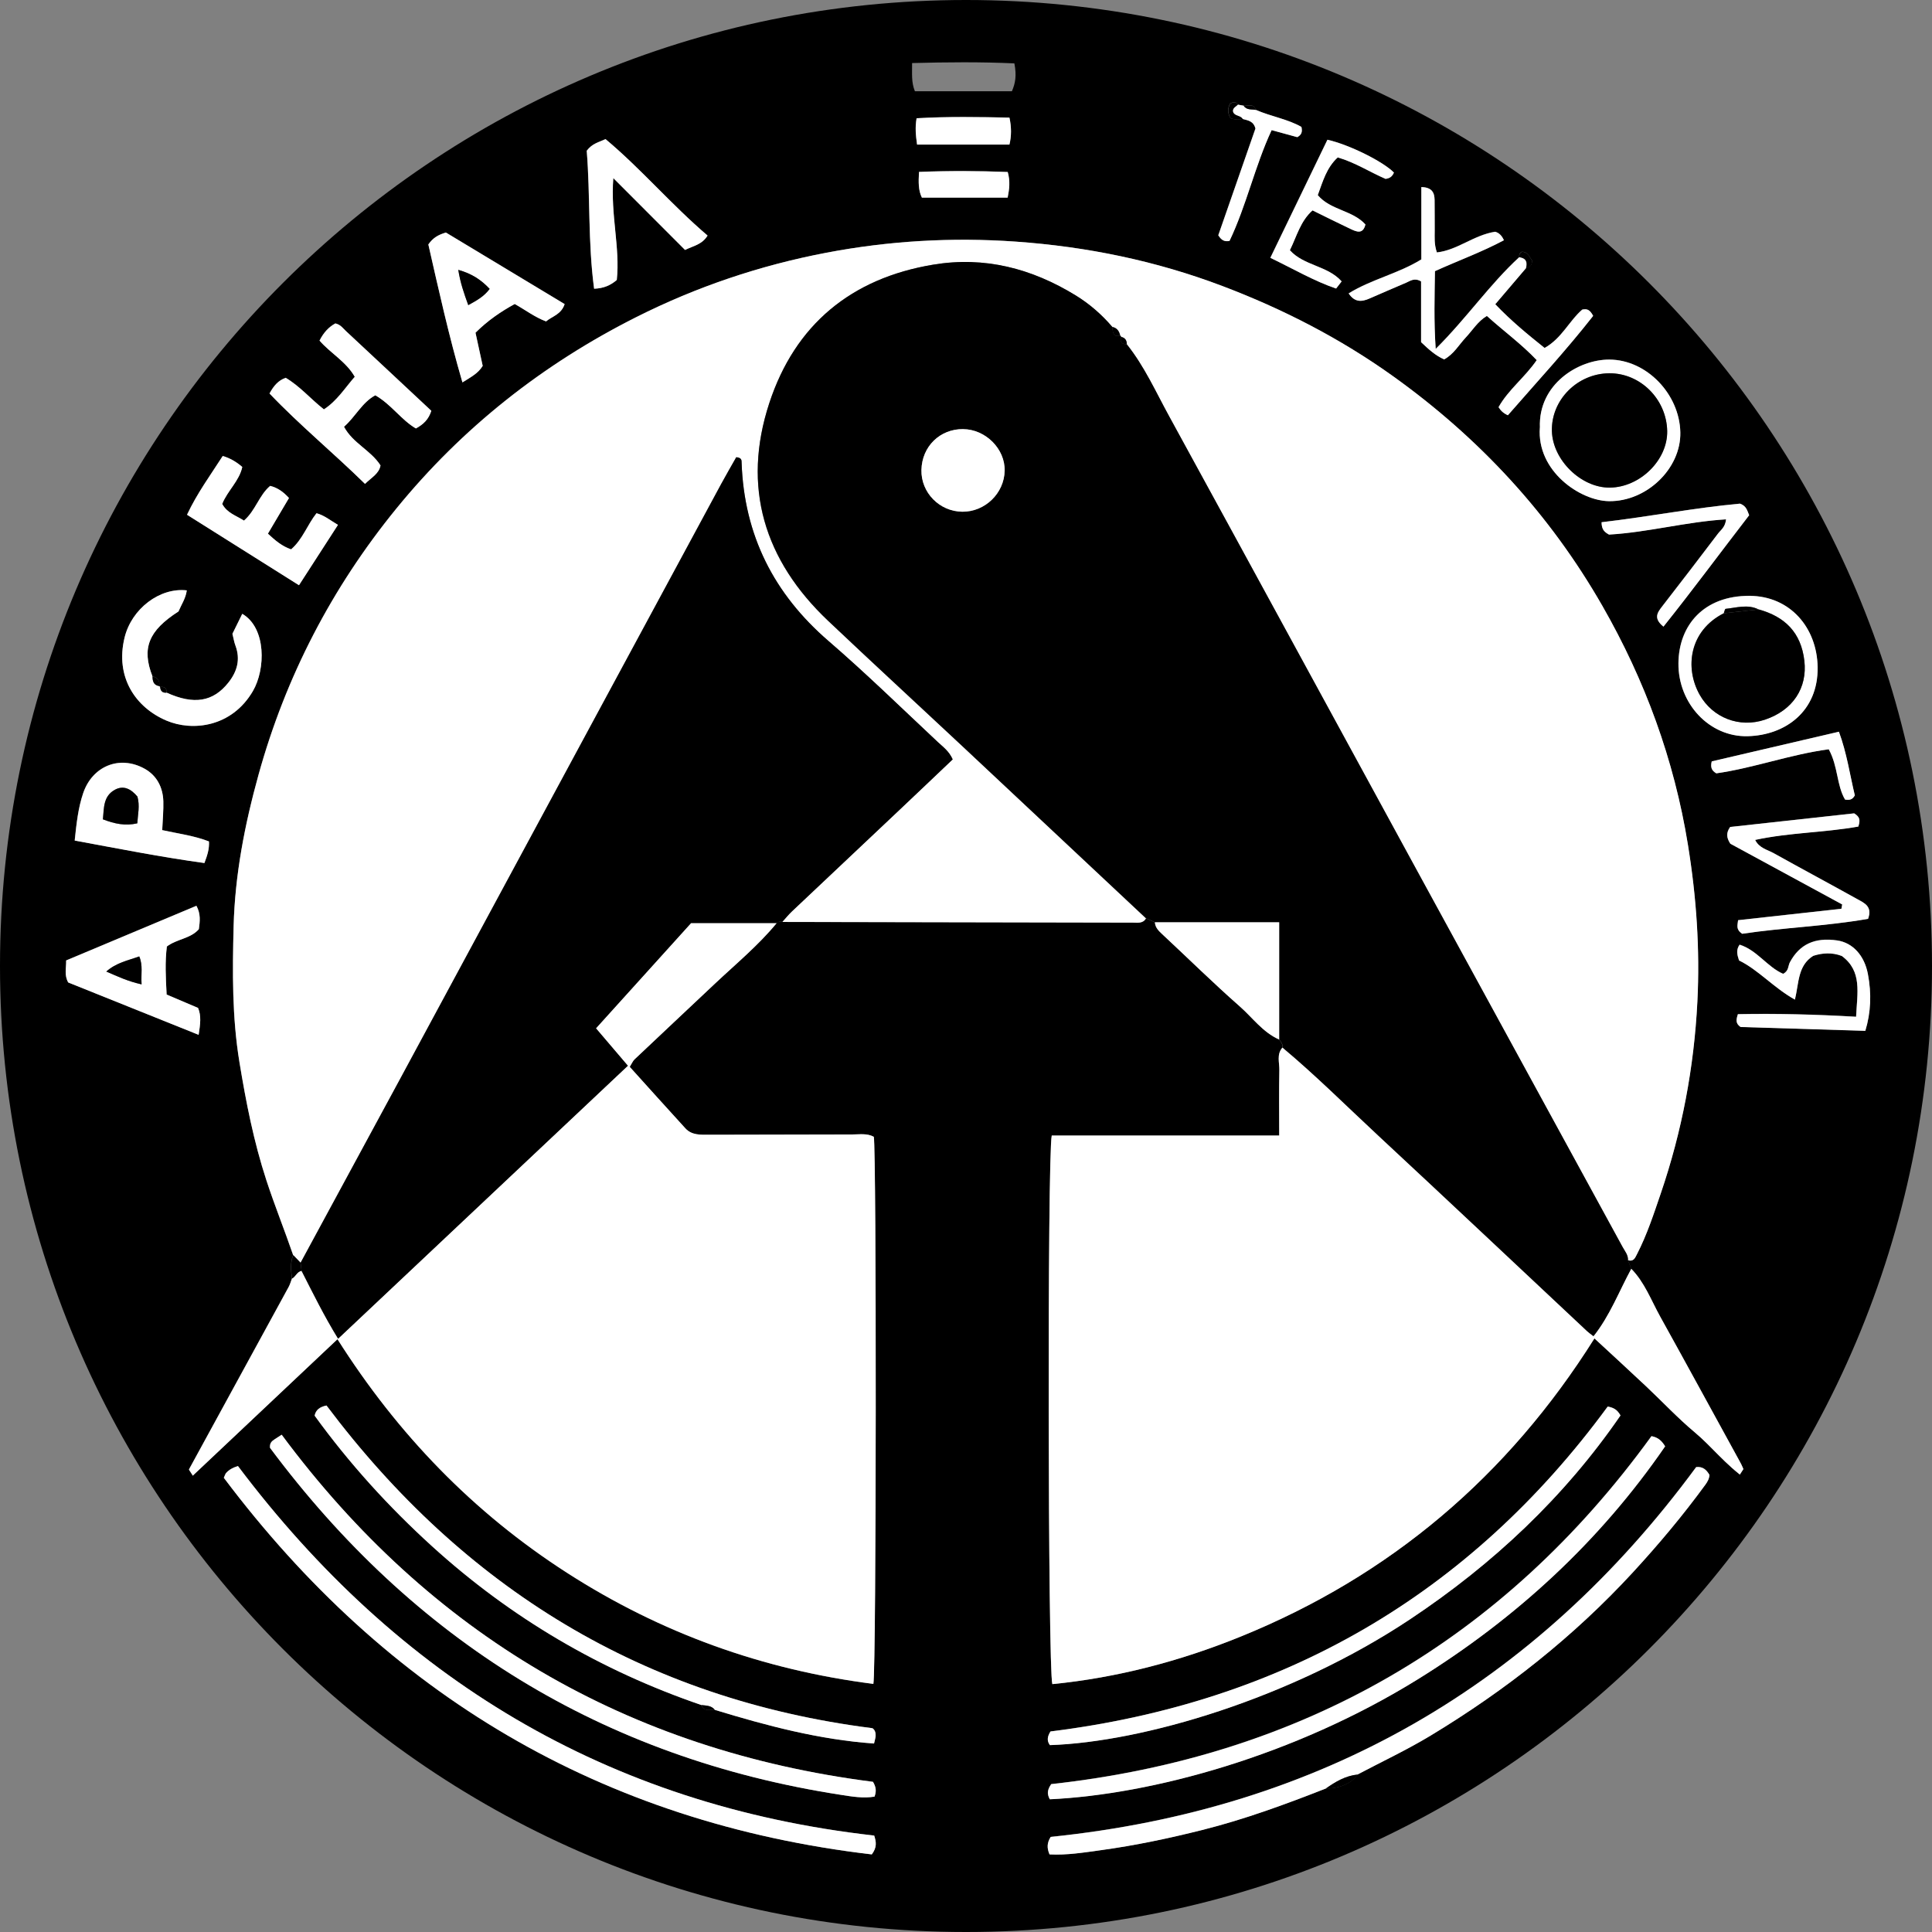 <?xml version="1.0" encoding="UTF-8"?> <svg xmlns="http://www.w3.org/2000/svg" width="72" height="72" viewBox="0 0 72 72" fill="none"><rect x="0" y="0" width="72" height="72" fill="#808080" stroke="none"/><path d="M21.725 68.209C21.627 68.122 21.478 67.99 21.288 67.82C20.681 67.762 20.123 67.478 19.642 66.997C19.46 66.975 19.261 66.951 19.062 66.927C17.105 65.714 15.182 64.464 13.298 62.968C13.296 62.964 13.254 62.838 13.206 62.688C12.54 62.662 12.405 61.805 11.732 61.773C11.683 61.629 11.639 61.504 11.589 61.354C11.46 61.307 11.317 61.257 11.155 61.2C11.12 60.997 11.088 60.8 11.047 60.563C10.812 60.498 10.574 60.399 10.372 60.223C10.293 60.154 10.115 60.164 10.076 60.09C9.751 59.468 9.139 59.047 8.827 58.356C8.75 58.331 8.624 58.292 8.491 58.25C8.357 58.109 8.391 57.895 8.221 57.736C7.592 57.148 7.21 56.361 6.687 55.697C6.037 54.868 5.623 53.903 4.976 53.076C4.744 52.779 4.49 52.377 4.578 51.945C4.171 51.59 3.966 51.146 3.81 50.695C3.558 49.965 3.231 49.268 2.873 48.594C2.696 48.259 2.605 47.886 2.511 47.56C2.32 46.893 2.024 46.262 1.871 45.577C1.706 44.84 1.517 44.099 1.31 43.375C1.186 42.941 1.231 42.479 1.063 42.101C0.667 41.211 0.888 40.295 0.804 39.394C0.784 39.179 0.845 38.956 0.633 38.773C0.49 38.65 0.559 38.432 0.557 38.255C0.552 36.836 0.559 35.415 0.546 33.995C0.537 32.857 0.739 31.755 1.033 30.662C1.09 30.449 1.066 30.215 1.085 29.991C1.113 29.644 0.993 29.264 1.313 28.981C1.34 28.956 1.348 28.894 1.341 28.853C1.215 28.071 1.719 27.377 1.635 26.577C2.106 26.07 2.197 25.375 2.414 24.747C2.793 23.644 3.121 22.529 3.688 21.493C4.104 20.734 4.472 19.942 4.843 19.16C5.035 18.758 5.402 18.49 5.538 18.045C5.585 17.889 5.652 17.671 5.77 17.52C5.892 17.48 5.999 17.446 6.145 17.397C6.195 17.051 6.415 16.781 6.713 16.532C6.74 16.354 6.772 16.156 6.804 15.939C7.29 15.611 7.528 15.054 7.824 14.589C8.262 13.9 8.9 13.397 9.319 12.687C9.692 12.055 10.324 11.558 10.895 11.065C12.065 10.05 13.192 8.988 14.344 7.954C15.2 7.188 16.222 6.632 17.253 6.112C17.797 5.836 18.316 5.512 18.838 5.062C18.965 5.044 19.165 5.017 19.378 4.989C19.534 4.846 19.699 4.697 19.87 4.543C20.08 4.429 20.382 4.578 20.559 4.358C20.75 4.12 21.029 4.257 21.247 4.151C21.416 4.076 21.368 3.876 21.376 3.868C22.115 3.393 22.828 3.194 23.573 2.879C23.875 2.876 24.214 2.775 24.578 2.64C25.527 2.286 26.495 1.93 27.547 2.01C27.786 2.027 28.015 2.015 28.236 1.827C28.445 1.649 28.762 1.781 29.098 1.712C29.257 1.535 29.523 1.466 29.828 1.474C30.133 1.482 30.41 1.432 30.716 1.29C31.055 1.133 31.511 1.233 31.915 1.206C32.239 1.184 32.58 1.286 32.869 1.005C32.956 0.921 33.17 0.956 33.326 0.956C35.582 0.962 37.839 0.97 40.095 0.978C40.297 0.978 40.499 0.967 40.688 1.077C41.039 1.282 41.433 1.206 41.812 1.238C42.069 1.26 42.342 1.177 42.568 1.42C42.711 1.572 42.959 1.523 43.154 1.504C43.637 1.458 44.102 1.543 44.484 1.809C44.812 2.037 45.148 2.071 45.498 2.038C45.913 2 46.188 2.308 46.555 2.399C46.857 2.474 47.144 2.606 47.467 2.578C47.666 2.743 47.854 2.898 48.08 3.086C49.128 3.063 50.043 3.553 50.991 4.027C51.846 4.456 52.698 4.898 53.577 5.274C53.951 5.434 54.231 5.717 54.56 5.918C55.012 6.193 55.531 6.429 55.892 6.875C56.137 7.179 56.484 7.381 56.847 7.565C58.292 8.299 59.505 9.337 60.617 10.506C61.399 11.328 62.248 12.087 63.01 12.925C63.566 13.537 64.11 14.171 64.491 14.921C64.549 15.036 64.658 15.13 64.755 15.219C65.231 15.655 65.45 16.276 65.843 16.757C66.304 17.324 66.56 18 66.999 18.578C67.402 19.107 67.646 19.758 67.946 20.362C68.179 20.83 68.437 21.294 68.598 21.788C68.808 22.426 69.157 23 69.345 23.652C69.505 24.208 69.707 24.764 69.957 25.298C70.165 25.745 70.407 26.212 70.382 26.718C70.363 27.105 70.723 27.331 70.683 27.722C70.652 28.038 70.728 28.35 70.856 28.68C71.014 29.088 71.158 29.57 71.172 30.006C71.222 31.619 71.596 33.203 71.52 34.83C71.444 36.472 71.49 38.121 71.474 39.766C71.471 40.025 71.544 40.308 71.294 40.521C71.239 40.567 71.223 40.693 71.235 40.775C71.355 41.526 71.063 42.234 70.888 42.92C70.728 43.543 70.776 44.209 70.476 44.81C70.344 45.073 70.392 45.425 70.358 45.747C70.218 45.91 70.073 46.078 69.93 46.247C69.703 47.297 69.391 48.326 68.948 49.298C68.82 49.576 68.876 49.88 68.71 50.108C68.466 50.444 68.289 50.814 68.018 51.142C67.563 51.694 67.238 52.345 67.1 53.101C66.644 53.374 66.628 54.015 66.133 54.343C66.137 54.994 65.642 55.47 65.429 56.075C65.31 56.116 65.184 56.159 65.096 56.189C64.601 57.153 63.764 57.839 63.23 58.795C62.933 58.882 62.709 59.09 62.517 59.431C62.239 59.924 61.835 60.346 61.248 60.587C61.233 60.967 60.94 61.223 60.643 61.385C59.783 61.854 59.246 62.667 58.508 63.264C57.832 63.81 57.154 64.354 56.396 64.788C56.34 64.821 56.237 64.798 56.203 64.838C55.685 65.468 54.908 65.718 54.269 66.166C53.752 66.528 53.206 66.847 52.576 66.983C52.236 67.057 51.984 67.404 51.612 67.279C51.421 67.45 51.256 67.599 51.071 67.766C50.892 67.786 50.693 67.809 50.506 67.831C50.081 68.257 49.601 68.539 49.012 68.609C48.896 68.623 48.814 68.693 48.717 68.743C48.137 69.044 47.528 69.279 46.886 69.405C46.561 69.469 46.321 69.785 45.954 69.701C45.554 70.129 44.941 69.834 44.462 70.16C44.168 70.361 43.672 70.36 43.27 70.44C42.21 70.653 41.136 70.861 40.035 70.783C39.736 70.761 39.417 70.715 39.15 70.978C39.064 71.062 38.849 71.024 38.693 71.024C36.82 71.024 34.948 71.021 33.075 71.019C32.827 71.019 32.58 71.031 32.369 70.853C32.306 70.802 32.202 70.785 32.115 70.781C31.402 70.743 30.701 70.699 29.989 70.533C29.144 70.338 28.285 70.174 27.432 70.015C26.892 69.915 26.397 69.611 25.825 69.661C25.486 69.691 25.245 69.408 24.895 69.358C24.372 69.283 23.863 69.029 23.374 68.799C22.879 68.564 22.361 68.422 21.723 68.216L21.725 68.209ZM5.965 25.6L5.932 25.565C5.965 25.363 5.866 25.252 5.68 25.202C5.273 24.159 5.532 23.503 6.651 22.785C6.754 22.539 6.922 22.297 6.96 22C5.957 21.885 4.903 22.682 4.641 23.762C4.282 25.244 5.062 26.366 6.201 26.852C7.165 27.263 8.632 27.105 9.424 25.754C9.9 24.94 9.928 23.398 9.028 22.874C8.902 23.13 8.776 23.385 8.662 23.618C8.705 23.792 8.724 23.926 8.772 24.05C8.967 24.569 8.842 25.019 8.51 25.438C7.942 26.155 7.226 26.274 6.209 25.812C6.217 25.64 6.13 25.579 5.969 25.602L5.965 25.6ZM46.799 4.093C46.719 3.834 46.506 3.96 46.344 3.937C46.273 3.923 46.199 3.91 46.127 3.896C46.052 3.771 45.953 3.801 45.844 3.857C45.742 4.037 45.742 4.217 45.859 4.406C46.007 4.459 46.155 4.468 46.306 4.433C46.499 4.484 46.713 4.505 46.784 4.79C46.324 6.109 45.855 7.458 45.399 8.766C45.517 8.951 45.627 9.013 45.817 8.975C46.449 7.656 46.763 6.183 47.386 4.848C47.779 4.955 48.077 5.036 48.343 5.11C48.492 5.023 48.541 4.932 48.498 4.729C47.996 4.438 47.367 4.341 46.799 4.094V4.093ZM56.617 9.58C55.516 10.59 54.67 11.838 53.501 13C53.429 11.938 53.462 11.034 53.474 10.101C54.353 9.703 55.228 9.385 56.043 8.95C55.944 8.723 55.809 8.657 55.715 8.634C54.914 8.761 54.316 9.318 53.546 9.404C53.439 9.089 53.466 8.841 53.464 8.596C53.462 8.213 53.467 7.83 53.46 7.447C53.456 7.175 53.36 6.977 52.967 6.969V9.664C52.104 10.198 51.12 10.4 50.258 10.931C50.483 11.271 50.743 11.249 51.036 11.12C51.489 10.921 51.944 10.727 52.399 10.532C52.559 10.463 52.712 10.337 52.957 10.484V12.748C53.25 13.027 53.5 13.249 53.817 13.39C54.178 13.194 54.365 12.848 54.622 12.573C54.877 12.303 55.07 11.969 55.409 11.77C56.027 12.331 56.682 12.802 57.267 13.417C56.826 14.063 56.213 14.514 55.844 15.171C55.921 15.289 56.005 15.387 56.191 15.472C57.258 14.244 58.374 13.036 59.37 11.768C59.257 11.554 59.153 11.489 58.964 11.534C58.481 11.946 58.202 12.605 57.561 12.964C56.929 12.459 56.312 11.953 55.722 11.335C56.118 10.87 56.494 10.43 56.868 9.99C57.022 9.965 57.094 9.872 57.096 9.709C56.989 9.564 56.919 9.362 56.701 9.385C56.61 9.449 56.61 9.512 56.617 9.579V9.58ZM26.136 63.538C26.228 63.805 26.456 63.697 26.636 63.72C28.57 64.309 30.518 64.829 32.569 64.974C32.594 64.861 32.624 64.777 32.628 64.692C32.635 64.577 32.606 64.468 32.51 64.403C23.982 63.321 17.275 59.177 12.164 52.377C11.912 52.429 11.765 52.541 11.722 52.756C13.017 54.541 14.479 56.15 16.096 57.621C19.032 60.291 22.382 62.253 26.134 63.539L26.136 63.538ZM49.409 66.648C49.901 66.665 50.392 66.448 50.589 66.128C51.502 65.645 52.442 65.204 53.325 64.67C56.106 62.989 58.639 60.994 60.847 58.597C61.807 57.554 62.716 56.471 63.551 55.328C63.63 55.221 63.696 55.104 63.703 54.962C63.596 54.776 63.458 54.644 63.209 54.672C57.219 62.81 49.195 67.424 39.154 68.453C39.016 68.677 39.008 68.864 39.111 69.106C39.755 69.139 40.393 69.035 41.036 68.947C42.309 68.772 43.565 68.506 44.807 68.194C46.378 67.8 47.901 67.241 49.409 66.648ZM28.944 34.394C29.005 34.35 29.07 34.324 29.146 34.356C33.505 34.364 37.864 34.373 42.224 34.38C42.397 34.38 42.591 34.419 42.704 34.223C42.815 34.272 42.926 34.32 43.037 34.369C43.051 34.564 43.174 34.685 43.31 34.811C44.273 35.709 45.209 36.632 46.198 37.501C46.678 37.923 47.058 38.469 47.668 38.738C47.734 38.829 47.813 38.913 47.79 39.04C47.568 39.295 47.684 39.602 47.677 39.882C47.66 40.663 47.672 41.444 47.672 42.316H39.195C39.028 43.099 39.051 62.216 39.218 62.761C41.637 62.521 43.974 61.907 46.229 60.992C51.813 58.726 56.194 55.008 59.42 49.877C60.099 50.508 60.727 51.082 61.346 51.664C61.951 52.234 62.521 52.845 63.158 53.377C63.791 53.906 64.301 54.581 65.07 55.123C65.01 54.784 64.917 54.611 64.82 54.436C63.836 52.644 62.86 50.848 61.868 49.061C61.532 48.455 61.291 47.79 60.792 47.283C60.75 47.177 60.708 47.07 60.666 46.964C60.876 47.028 60.932 46.878 61.006 46.733C61.379 46.008 61.629 45.238 61.89 44.472C62.681 42.156 63.131 39.773 63.253 37.332C63.352 35.371 63.216 33.425 62.902 31.481C62.388 28.309 61.3 25.348 59.713 22.578C57.752 19.156 55.126 16.319 51.91 14.018C49.939 12.607 47.81 11.515 45.55 10.658C43.069 9.717 40.499 9.191 37.855 9.004C35.479 8.836 33.117 8.974 30.787 9.419C28.324 9.889 25.957 10.687 23.71 11.817C20.225 13.57 17.224 15.938 14.763 18.959C12.365 21.903 10.644 25.215 9.63 28.879C9.119 30.726 8.754 32.604 8.704 34.526C8.66 36.215 8.645 37.899 8.921 39.58C9.166 41.07 9.454 42.543 9.924 43.983C10.232 44.924 10.601 45.84 10.923 46.775C10.809 47.061 10.842 47.354 10.877 47.648C10.837 47.752 10.808 47.863 10.754 47.962C9.443 50.367 8.129 52.769 6.815 55.172C6.845 55.199 6.876 55.226 6.906 55.253C8.782 53.482 10.66 51.713 12.574 49.908C14.82 53.455 17.637 56.369 21.131 58.616C24.624 60.863 28.427 62.23 32.545 62.754C32.658 62.122 32.662 42.85 32.561 42.365C32.31 42.228 32.035 42.278 31.768 42.278C29.986 42.278 28.203 42.285 26.422 42.289C26.106 42.289 25.776 42.311 25.538 42.049C24.843 41.288 24.155 40.522 23.466 39.759C23.546 39.63 23.58 39.542 23.642 39.482C24.639 38.54 25.638 37.603 26.636 36.662C27.42 35.923 28.255 35.234 28.944 34.398V34.394ZM32.575 68.404C22.618 67.283 14.811 62.529 8.864 54.634C8.666 54.696 8.53 54.773 8.423 54.893C8.395 54.924 8.384 54.971 8.338 55.07C14.412 63.148 22.411 67.922 32.486 69.107C32.682 68.842 32.654 68.647 32.575 68.404ZM32.533 66.403C23.391 65.234 16.02 60.918 10.495 53.468C10.374 53.546 10.3 53.594 10.226 53.642C10.132 53.706 10.041 53.774 10.061 53.956C15.391 61.112 22.439 65.515 31.338 66.888C31.755 66.952 32.174 67.024 32.589 66.954C32.655 66.769 32.659 66.619 32.533 66.404V66.403ZM39.12 67.051C42.91 66.874 48.222 65.442 52.854 62.567C56.508 60.3 59.618 57.436 62.052 53.897C61.911 53.674 61.779 53.564 61.542 53.519C56.005 61.157 48.494 65.461 39.173 66.486C39.022 66.706 39.014 66.852 39.119 67.051H39.12ZM59.915 52.417C54.757 59.449 47.795 63.453 39.148 64.525C39.035 64.71 39.003 64.871 39.127 65.034C42.583 64.918 48.104 63.302 52.553 60.341C55.643 58.284 58.301 55.788 60.391 52.748C60.259 52.516 60.119 52.457 59.916 52.417H59.915ZM10.042 14.659C11.166 15.839 12.423 16.872 13.6 18.027C13.856 17.779 14.125 17.644 14.178 17.34C13.813 16.77 13.147 16.516 12.818 15.899C13.249 15.52 13.492 14.99 13.984 14.727C14.584 15.069 14.948 15.644 15.497 15.962C15.779 15.808 15.967 15.629 16.072 15.305C15.021 14.322 13.959 13.326 12.894 12.337C12.781 12.232 12.69 12.091 12.496 12.049C12.252 12.182 12.06 12.384 11.906 12.689C12.313 13.158 12.891 13.466 13.219 14.037C12.849 14.46 12.557 14.935 12.069 15.252C11.568 14.856 11.173 14.387 10.646 14.076C10.369 14.173 10.202 14.37 10.043 14.657L10.042 14.659ZM6.209 37.062C6.175 36.418 6.145 35.839 6.218 35.27C6.598 34.983 7.101 34.981 7.41 34.624C7.45 34.335 7.485 34.055 7.319 33.754C5.677 34.442 4.071 35.116 2.465 35.79C2.468 36.093 2.388 36.337 2.541 36.611C4.127 37.248 5.744 37.896 7.402 38.562C7.464 38.159 7.506 37.854 7.38 37.56C6.991 37.394 6.62 37.236 6.212 37.062H6.209ZM17.717 12.398C18.166 11.949 18.656 11.613 19.181 11.325C19.581 11.549 19.921 11.813 20.349 11.975C20.575 11.783 20.913 11.72 21.041 11.329C19.557 10.434 18.065 9.535 16.616 8.662C16.32 8.753 16.132 8.863 15.962 9.107C16.344 10.784 16.723 12.501 17.233 14.247C17.558 14.041 17.816 13.914 17.988 13.632C17.904 13.246 17.818 12.853 17.719 12.396L17.717 12.398ZM12.591 19.558C12.3 19.386 12.087 19.204 11.793 19.124C11.445 19.565 11.276 20.099 10.846 20.471C10.506 20.357 10.259 20.144 9.981 19.887C10.251 19.431 10.508 18.993 10.766 18.558C10.559 18.333 10.348 18.178 10.066 18.106C9.652 18.453 9.521 19.026 9.089 19.4C8.796 19.209 8.46 19.12 8.278 18.777C8.475 18.287 8.917 17.918 9.026 17.401C8.801 17.204 8.559 17.067 8.298 16.992C7.848 17.695 7.346 18.377 6.967 19.181C8.373 20.067 9.736 20.924 11.139 21.808C11.623 21.058 12.072 20.362 12.591 19.56V19.558ZM21.863 5.615C21.999 7.274 21.904 9.016 22.138 10.758C22.492 10.745 22.748 10.634 22.983 10.432C23.11 9.219 22.747 8.017 22.853 6.635C23.825 7.609 24.674 8.459 25.527 9.313C25.843 9.158 26.161 9.114 26.366 8.777C25.02 7.63 23.893 6.293 22.564 5.183C22.294 5.308 22.067 5.345 21.863 5.617V5.615ZM6.042 30.935C6.06 30.532 6.094 30.197 6.084 29.862C6.069 29.333 5.836 28.891 5.376 28.639C4.449 28.132 3.441 28.548 3.098 29.553C2.911 30.103 2.849 30.677 2.781 31.321C4.41 31.623 6.004 31.937 7.615 32.159C7.726 31.861 7.801 31.63 7.784 31.354C7.241 31.143 6.663 31.067 6.042 30.933V30.935ZM69.253 30.8C69.319 30.583 69.333 30.453 69.098 30.309C67.601 30.474 66.022 30.647 64.476 30.817C64.304 31.058 64.357 31.242 64.483 31.439C65.864 32.189 67.258 32.947 68.652 33.703C68.643 33.758 68.633 33.81 68.622 33.865C67.344 34.006 66.064 34.148 64.772 34.291C64.754 34.478 64.679 34.631 64.923 34.796C66.449 34.566 68.061 34.514 69.616 34.239C69.784 33.779 69.478 33.652 69.233 33.515C68.194 32.937 67.144 32.376 66.106 31.797C65.866 31.663 65.557 31.606 65.407 31.298C66.692 31.021 67.981 31.028 69.254 30.8H69.253ZM57.386 15.93C57.26 17.549 58.883 18.662 59.965 18.674C61.36 18.691 62.648 17.463 62.62 16.108C62.589 14.684 61.367 13.404 59.976 13.398C58.819 13.393 57.322 14.318 57.387 15.93H57.386ZM67.734 24.859C67.711 23.398 66.717 22.208 65.193 22.202C63.493 22.197 62.561 23.298 62.548 24.711C62.533 26.213 63.698 27.468 65.127 27.432C66.525 27.398 67.76 26.509 67.734 24.857V24.859ZM69.169 37.888C67.634 37.8 66.186 37.763 64.765 37.792C64.694 38.008 64.679 38.137 64.864 38.269C66.386 38.316 67.958 38.364 69.513 38.413C69.721 37.724 69.748 37.028 69.609 36.297C69.478 35.604 69.044 35.13 68.464 35.044C67.627 34.922 67.064 35.187 66.702 35.858C66.631 35.991 66.666 36.179 66.45 36.288C65.862 36.037 65.478 35.405 64.829 35.202C64.694 35.393 64.732 35.564 64.807 35.789C65.531 36.143 66.095 36.806 66.889 37.249C67.041 36.619 66.993 35.981 67.572 35.617C67.916 35.508 68.269 35.482 68.637 35.622C69.403 36.189 69.212 36.99 69.169 37.888ZM51.944 6.429C51.539 6.015 50.275 5.388 49.466 5.206C48.765 6.655 48.06 8.116 47.338 9.606C48.212 10.026 48.961 10.468 49.788 10.75C49.875 10.638 49.929 10.569 49.995 10.484C49.473 9.893 48.587 9.904 48.065 9.322C48.325 8.799 48.456 8.243 48.91 7.838C49.393 8.074 49.852 8.305 50.317 8.525C50.541 8.63 50.786 8.749 50.881 8.362C50.393 7.825 49.581 7.834 49.105 7.27C49.292 6.76 49.432 6.246 49.849 5.863C50.506 6.055 51.054 6.417 51.635 6.665C51.767 6.639 51.868 6.601 51.943 6.429H51.944ZM59.684 19.459C59.684 19.752 59.813 19.836 59.961 19.92C61.413 19.836 62.838 19.442 64.323 19.352C64.294 19.648 64.126 19.748 64.022 19.885C63.333 20.796 62.637 21.703 61.936 22.605C61.757 22.836 61.614 23.046 61.99 23.351C63.09 21.973 64.127 20.569 65.184 19.199C65.108 19.023 65.085 18.856 64.841 18.768C63.167 18.92 61.452 19.255 59.684 19.461V19.459ZM37.802 2.362C36.547 2.304 35.289 2.316 33.991 2.35C33.995 2.753 33.957 3.061 34.096 3.401H37.711C37.836 3.107 37.893 2.83 37.803 2.362H37.802ZM34.174 5.385H37.615C37.694 5.07 37.694 4.735 37.616 4.38C36.487 4.357 35.338 4.335 34.156 4.404C34.099 4.734 34.121 5.017 34.174 5.383V5.385ZM68.149 27.922C68.502 28.57 68.442 29.261 68.757 29.797C68.93 29.824 69.032 29.798 69.12 29.64C68.938 28.884 68.825 28.072 68.528 27.268C66.903 27.648 65.338 28.013 63.788 28.375C63.736 28.585 63.778 28.718 63.959 28.819C65.359 28.62 66.715 28.114 68.148 27.923L68.149 27.922ZM37.553 6.407C36.452 6.365 35.361 6.36 34.247 6.404C34.224 6.795 34.222 7.095 34.354 7.362H37.55C37.615 7.034 37.649 6.752 37.553 6.407Z" fill="black"></path><path d="M42.708 34.226C42.595 34.424 42.401 34.384 42.227 34.384C37.868 34.377 33.509 34.369 29.149 34.359C29.27 34.226 29.384 34.085 29.514 33.962C30.84 32.708 32.17 31.456 33.498 30.203C34.165 29.573 34.83 28.938 35.502 28.301C35.368 27.995 35.141 27.836 34.95 27.657C33.601 26.395 32.278 25.1 30.88 23.894C28.832 22.129 27.73 19.94 27.636 17.242C27.634 17.161 27.646 17.058 27.437 17.04C27.261 17.353 27.06 17.695 26.872 18.043C25.361 20.838 23.853 23.633 22.346 26.427C19.853 31.047 17.362 35.666 14.869 40.286C13.649 42.545 12.424 44.803 11.201 47.06C11.11 46.965 11.018 46.87 10.927 46.776C10.606 45.841 10.236 44.925 9.928 43.984C9.457 42.544 9.168 41.072 8.924 39.581C8.648 37.901 8.664 36.216 8.707 34.527C8.756 32.605 9.121 30.727 9.634 28.88C10.648 25.216 12.368 21.904 14.767 18.96C17.228 15.94 20.229 13.573 23.714 11.818C25.96 10.687 28.326 9.89 30.79 9.42C33.121 8.975 35.483 8.837 37.859 9.005C40.504 9.192 43.072 9.718 45.554 10.659C47.814 11.516 49.943 12.609 51.914 14.019C55.128 16.32 57.756 19.157 59.716 22.579C61.304 25.349 62.392 28.312 62.905 31.482C63.221 33.426 63.356 35.372 63.257 37.333C63.133 39.772 62.684 42.157 61.894 44.473C61.632 45.239 61.381 46.011 61.01 46.733C60.935 46.879 60.88 47.029 60.669 46.965C60.68 46.77 60.554 46.628 60.469 46.473C57.922 41.807 55.369 37.144 52.824 32.477C49.738 26.822 46.661 21.161 43.567 15.509C43.071 14.602 42.647 13.65 41.993 12.832C41.993 12.686 41.932 12.587 41.783 12.555L41.748 12.508C41.711 12.342 41.628 12.217 41.448 12.183C41.052 11.721 40.598 11.326 40.08 11.007C38.447 10.007 36.695 9.547 34.779 9.864C31.718 10.371 29.625 12.104 28.667 15.025C27.639 18.156 28.48 20.885 30.862 23.14C32.515 24.705 34.192 26.245 35.853 27.801C38.139 29.94 40.423 32.084 42.708 34.226Z" fill="white"></path><path d="M41.993 12.832C42.646 13.649 43.07 14.602 43.568 15.509C46.662 21.161 49.739 26.822 52.825 32.477C55.371 37.143 57.923 41.807 60.469 46.473C60.553 46.628 60.681 46.77 60.67 46.965C60.712 47.071 60.754 47.178 60.796 47.284C60.339 48.122 60.002 49.029 59.387 49.801C59.283 49.719 59.207 49.669 59.143 49.608C56.552 47.18 53.968 44.743 51.367 42.325C50.182 41.224 49.037 40.08 47.795 39.041C47.82 38.915 47.74 38.83 47.673 38.739V34.37H43.044C42.933 34.321 42.822 34.272 42.711 34.224C40.426 32.081 38.142 29.938 35.856 27.798C34.194 26.243 32.518 24.702 30.865 23.137C28.483 20.884 27.643 18.153 28.67 15.022C29.629 12.102 31.721 10.369 34.782 9.862C36.699 9.544 38.45 10.005 40.083 11.005C40.601 11.322 41.055 11.718 41.451 12.18C41.485 12.35 41.451 12.58 41.751 12.506L41.786 12.552C41.722 12.746 41.812 12.824 41.996 12.83L41.993 12.832ZM35.893 15.992C35.028 15.984 34.359 16.64 34.339 17.515C34.32 18.358 35.013 19.064 35.865 19.071C36.707 19.078 37.422 18.385 37.441 17.544C37.459 16.729 36.731 16 35.893 15.993V15.992Z" fill="black"></path><path d="M28.948 34.398C28.26 35.235 27.425 35.923 26.64 36.662C25.642 37.603 24.641 38.54 23.646 39.482C23.584 39.541 23.55 39.63 23.47 39.759C24.159 40.522 24.846 41.288 25.542 42.049C25.78 42.311 26.11 42.289 26.426 42.289C28.207 42.286 29.99 42.279 31.772 42.278C32.039 42.278 32.314 42.228 32.565 42.365C32.666 42.85 32.662 62.121 32.549 62.754C28.431 62.229 24.628 60.862 21.135 58.616C17.64 56.369 14.826 53.455 12.578 49.908C10.664 51.713 8.786 53.482 6.91 55.253C6.88 55.226 6.849 55.199 6.819 55.172C8.133 52.769 9.447 50.366 10.758 47.962C10.811 47.865 10.841 47.753 10.881 47.648C11.018 47.573 11.067 47.391 11.236 47.358C11.659 48.19 12.072 49.031 12.599 49.888C16.215 46.48 19.795 43.108 23.396 39.717C22.986 39.234 22.609 38.792 22.207 38.322C23.403 36.999 24.578 35.699 25.753 34.398H28.946H28.948Z" fill="white"></path><path d="M47.792 39.043C49.034 40.081 50.18 41.226 51.364 42.327C53.964 44.744 56.549 47.181 59.14 49.609C59.205 49.67 59.279 49.719 59.384 49.802C59.998 49.031 60.336 48.123 60.793 47.285C61.292 47.794 61.533 48.458 61.869 49.063C62.861 50.85 63.837 52.647 64.821 54.438C64.918 54.613 65.011 54.786 65.071 55.125C64.302 54.583 63.792 53.909 63.159 53.379C62.523 52.847 61.953 52.236 61.347 51.666C60.728 51.083 60.101 50.508 59.42 49.879C56.195 55.01 51.814 58.728 46.23 60.994C43.975 61.909 41.639 62.523 39.218 62.763C39.052 62.218 39.029 43.102 39.196 42.319H47.673C47.673 41.445 47.662 40.664 47.678 39.885C47.685 39.604 47.568 39.298 47.791 39.043H47.792Z" fill="white"></path><path d="M28.948 34.398H25.755C24.578 35.699 23.404 36.998 22.209 38.322C22.611 38.793 22.986 39.234 23.398 39.717C19.797 43.109 16.217 46.481 12.601 49.888C12.074 49.031 11.663 48.19 11.238 47.358C11.226 47.258 11.215 47.158 11.203 47.059C12.426 44.801 13.651 42.544 14.871 40.285C17.364 35.667 19.855 31.046 22.348 26.426C23.855 23.631 25.364 20.835 26.874 18.042C27.062 17.694 27.263 17.352 27.439 17.039C27.648 17.056 27.636 17.16 27.638 17.241C27.732 19.939 28.834 22.128 30.882 23.893C32.281 25.1 33.603 26.393 34.952 27.656C35.144 27.835 35.37 27.995 35.504 28.3C34.833 28.937 34.169 29.572 33.5 30.202C32.173 31.456 30.842 32.707 29.516 33.961C29.386 34.084 29.272 34.225 29.152 34.358C29.076 34.327 29.011 34.353 28.95 34.396L28.948 34.398Z" fill="black"></path><path d="M49.412 66.652C47.904 67.245 46.382 67.803 44.81 68.198C43.568 68.51 42.313 68.775 41.039 68.95C40.395 69.039 39.758 69.143 39.114 69.109C39.011 68.868 39.019 68.679 39.157 68.457C49.2 67.428 57.224 62.812 63.213 54.675C63.461 54.648 63.599 54.78 63.707 54.965C63.7 55.108 63.633 55.224 63.555 55.331C62.719 56.476 61.812 57.558 60.851 58.601C58.642 60.998 56.109 62.992 53.328 64.674C52.446 65.208 51.506 65.649 50.592 66.131C50.143 66.179 49.77 66.397 49.412 66.652Z" fill="white"></path><path d="M32.58 68.407C32.658 68.65 32.687 68.845 32.49 69.109C22.416 67.924 14.417 63.15 8.342 55.073C8.389 54.974 8.399 54.926 8.428 54.895C8.535 54.776 8.671 54.697 8.869 54.636C14.816 62.532 22.623 67.285 32.58 68.407Z" fill="white"></path><path d="M32.536 66.406C32.662 66.621 32.658 66.772 32.592 66.955C32.177 67.026 31.758 66.955 31.341 66.889C22.442 65.516 15.396 61.112 10.064 53.957C10.045 53.775 10.136 53.707 10.229 53.643C10.303 53.595 10.376 53.547 10.498 53.468C16.025 60.919 23.396 65.235 32.536 66.404V66.406Z" fill="white"></path><path d="M39.124 67.055C39.019 66.856 39.027 66.708 39.178 66.49C48.498 65.466 56.01 61.161 61.547 53.523C61.784 53.568 61.916 53.677 62.056 53.901C59.623 57.44 56.512 60.304 52.859 62.571C48.226 65.445 42.913 66.877 39.125 67.055H39.124Z" fill="white"></path><path d="M59.917 52.419C60.12 52.46 60.261 52.518 60.391 52.75C58.302 55.791 55.644 58.287 52.554 60.343C48.105 63.304 42.584 64.921 39.127 65.036C39.004 64.872 39.035 64.71 39.149 64.527C47.797 63.453 54.757 59.45 59.915 52.419H59.917Z" fill="white"></path><path d="M26.139 63.542C22.387 62.257 19.037 60.293 16.101 57.623C14.483 56.152 13.022 54.544 11.727 52.758C11.77 52.544 11.917 52.433 12.169 52.38C17.278 59.18 23.986 63.324 32.515 64.406C32.611 64.471 32.639 64.579 32.633 64.695C32.627 64.78 32.599 64.864 32.574 64.977C30.523 64.831 28.574 64.312 26.641 63.722C26.512 63.556 26.321 63.565 26.14 63.541L26.139 63.542Z" fill="white"></path><path d="M56.871 9.994C56.496 10.435 56.121 10.874 55.725 11.339C56.315 11.958 56.932 12.464 57.564 12.969C58.206 12.61 58.485 11.952 58.968 11.539C59.156 11.494 59.26 11.559 59.373 11.773C58.379 13.043 57.263 14.251 56.195 15.476C56.009 15.394 55.925 15.293 55.848 15.175C56.216 14.519 56.828 14.068 57.27 13.422C56.685 12.807 56.032 12.336 55.412 11.775C55.075 11.974 54.881 12.306 54.626 12.578C54.368 12.853 54.181 13.198 53.82 13.395C53.502 13.254 53.254 13.032 52.961 12.752V10.489C52.714 10.341 52.562 10.468 52.402 10.537C51.948 10.732 51.492 10.926 51.039 11.125C50.746 11.254 50.486 11.274 50.261 10.935C51.123 10.405 52.106 10.202 52.97 9.669V6.973C53.364 6.982 53.46 7.179 53.464 7.452C53.469 7.834 53.465 8.218 53.468 8.601C53.469 8.846 53.442 9.094 53.549 9.409C54.319 9.323 54.917 8.766 55.719 8.638C55.812 8.663 55.948 8.729 56.047 8.954C55.232 9.39 54.357 9.708 53.477 10.106C53.465 11.037 53.433 11.943 53.505 13.005C54.672 11.842 55.519 10.595 56.62 9.585C56.875 9.617 56.934 9.769 56.871 9.996V9.994Z" fill="white"></path><path d="M10.046 14.663C10.205 14.375 10.372 14.179 10.648 14.082C11.176 14.393 11.57 14.864 12.072 15.258C12.56 14.941 12.852 14.466 13.222 14.043C12.894 13.472 12.316 13.165 11.909 12.695C12.063 12.39 12.255 12.188 12.499 12.055C12.694 12.098 12.784 12.239 12.897 12.343C13.962 13.334 15.024 14.328 16.075 15.311C15.97 15.635 15.782 15.814 15.5 15.969C14.951 15.649 14.587 15.075 13.987 14.733C13.495 14.996 13.252 15.527 12.821 15.905C13.15 16.522 13.816 16.777 14.181 17.346C14.128 17.65 13.859 17.786 13.603 18.034C12.425 16.878 11.168 15.845 10.045 14.666L10.046 14.663Z" fill="white"></path><path d="M6.21 25.814C7.226 26.275 7.942 26.156 8.511 25.44C8.843 25.021 8.967 24.571 8.772 24.053C8.725 23.928 8.706 23.794 8.662 23.62C8.778 23.387 8.902 23.134 9.029 22.876C9.929 23.401 9.9 24.942 9.424 25.756C8.634 27.108 7.165 27.265 6.201 26.854C5.062 26.37 4.283 25.247 4.642 23.764C4.904 22.685 5.957 21.887 6.961 22.003C6.923 22.3 6.755 22.541 6.652 22.788C5.533 23.505 5.274 24.161 5.681 25.204C5.682 25.383 5.72 25.536 5.933 25.567L5.965 25.603C5.979 25.749 6.052 25.828 6.205 25.813L6.21 25.814Z" fill="white"></path><path d="M43.041 34.372H47.67V38.74C47.06 38.472 46.68 37.925 46.2 37.504C45.213 36.636 44.275 35.711 43.312 34.814C43.178 34.689 43.053 34.567 43.04 34.372H43.041Z" fill="white"></path><path d="M6.212 37.066C6.622 37.239 6.992 37.398 7.381 37.563C7.507 37.858 7.465 38.163 7.403 38.566C5.745 37.9 4.13 37.252 2.542 36.614C2.39 36.34 2.47 36.096 2.466 35.794C4.071 35.12 5.678 34.446 7.32 33.757C7.486 34.06 7.45 34.339 7.411 34.628C7.103 34.984 6.599 34.989 6.219 35.273C6.147 35.843 6.176 36.42 6.21 37.066H6.212ZM5.277 36.685C5.251 36.285 5.334 35.981 5.19 35.642C4.768 35.795 4.336 35.874 3.962 36.206C4.382 36.386 4.756 36.567 5.277 36.683V36.685Z" fill="white"></path><path d="M17.721 12.401C17.82 12.858 17.905 13.251 17.989 13.636C17.817 13.918 17.56 14.046 17.234 14.252C16.724 12.506 16.346 10.789 15.964 9.112C16.133 8.868 16.322 8.756 16.617 8.667C18.068 9.54 19.56 10.439 21.043 11.334C20.914 11.725 20.576 11.787 20.35 11.979C19.923 11.818 19.584 11.554 19.183 11.33C18.658 11.617 18.167 11.954 17.718 12.403L17.721 12.401ZM18.248 10.767C17.936 10.434 17.588 10.199 17.078 10.057C17.155 10.546 17.292 10.933 17.45 11.371C17.772 11.196 18.038 11.047 18.247 10.767H18.248Z" fill="white"></path><path d="M12.595 19.562C12.076 20.366 11.627 21.06 11.143 21.81C9.74 20.926 8.377 20.069 6.971 19.184C7.349 18.378 7.851 17.698 8.302 16.994C8.563 17.071 8.805 17.207 9.03 17.403C8.921 17.92 8.479 18.289 8.282 18.78C8.464 19.123 8.801 19.212 9.093 19.402C9.525 19.028 9.655 18.456 10.07 18.108C10.354 18.179 10.564 18.335 10.77 18.56C10.512 18.995 10.253 19.433 9.985 19.889C10.263 20.146 10.511 20.359 10.85 20.473C11.281 20.102 11.449 19.567 11.796 19.127C12.089 19.207 12.304 19.389 12.595 19.561V19.562Z" fill="white"></path><path d="M21.867 5.619C22.072 5.348 22.298 5.31 22.568 5.185C23.896 6.295 25.024 7.632 26.37 8.779C26.166 9.114 25.847 9.16 25.531 9.315C24.678 8.461 23.829 7.611 22.857 6.637C22.751 8.019 23.115 9.221 22.987 10.434C22.753 10.636 22.496 10.747 22.142 10.76C21.908 9.019 22.003 7.277 21.867 5.617V5.619Z" fill="white"></path><path d="M6.046 30.938C6.667 31.073 7.245 31.148 7.788 31.359C7.805 31.635 7.731 31.866 7.619 32.164C6.007 31.942 4.413 31.627 2.785 31.326C2.853 30.681 2.915 30.107 3.102 29.558C3.445 28.553 4.453 28.137 5.38 28.644C5.84 28.895 6.073 29.338 6.088 29.867C6.097 30.201 6.064 30.536 6.046 30.94V30.938ZM5.123 29.688C4.883 29.399 4.606 29.256 4.281 29.433C3.843 29.673 3.878 30.115 3.836 30.534C4.274 30.702 4.671 30.787 5.117 30.683C5.137 30.34 5.217 30.038 5.123 29.688Z" fill="white"></path><path d="M69.257 30.804C67.983 31.032 66.694 31.025 65.41 31.302C65.559 31.61 65.868 31.666 66.108 31.801C67.147 32.38 68.195 32.941 69.235 33.519C69.48 33.656 69.788 33.783 69.618 34.243C68.063 34.518 66.451 34.569 64.926 34.8C64.683 34.635 64.757 34.483 64.774 34.294C66.067 34.151 67.346 34.01 68.625 33.868C68.634 33.814 68.644 33.761 68.654 33.707C67.26 32.95 65.867 32.193 64.485 31.443C64.359 31.246 64.307 31.063 64.478 30.82C66.023 30.651 67.604 30.477 69.1 30.313C69.335 30.457 69.322 30.587 69.255 30.804H69.257Z" fill="white"></path><path d="M57.389 15.934C57.324 14.321 58.821 13.397 59.977 13.402C61.368 13.408 62.59 14.688 62.621 16.111C62.65 17.467 61.363 18.694 59.966 18.678C58.886 18.666 57.261 17.553 57.387 15.934H57.389ZM59.973 13.911C58.784 13.92 57.804 14.905 57.834 16.064C57.861 17.146 58.926 18.184 59.996 18.172C61.123 18.159 62.152 17.142 62.13 16.061C62.106 14.876 61.13 13.902 59.973 13.911Z" fill="white"></path><path d="M67.739 24.862C67.764 26.514 66.529 27.403 65.131 27.437C63.702 27.472 62.537 26.218 62.552 24.716C62.566 23.302 63.497 22.201 65.198 22.207C66.722 22.213 67.716 23.402 67.739 24.864V24.862ZM65.534 22.709C65.13 22.51 64.718 22.647 64.308 22.689C64.28 22.691 64.263 22.796 64.24 22.853C62.955 23.502 62.776 24.885 63.343 25.89C63.824 26.746 64.819 27.137 65.771 26.819C66.822 26.468 67.36 25.631 67.244 24.624C67.122 23.569 66.518 22.977 65.534 22.708V22.709Z" fill="white"></path><path d="M69.172 37.893C69.215 36.995 69.406 36.194 68.64 35.627C68.271 35.487 67.919 35.513 67.574 35.622C66.995 35.986 67.044 36.624 66.892 37.254C66.098 36.811 65.534 36.148 64.81 35.794C64.735 35.567 64.697 35.397 64.831 35.207C65.481 35.409 65.866 36.041 66.453 36.293C66.669 36.184 66.633 35.997 66.705 35.863C67.067 35.192 67.63 34.929 68.466 35.049C69.047 35.133 69.482 35.608 69.612 36.302C69.751 37.033 69.724 37.729 69.516 38.417C67.961 38.37 66.391 38.321 64.867 38.274C64.681 38.144 64.696 38.015 64.767 37.797C66.189 37.769 67.637 37.805 69.172 37.893Z" fill="white"></path><path d="M51.949 6.433C51.874 6.605 51.772 6.644 51.641 6.668C51.059 6.419 50.511 6.058 49.855 5.867C49.437 6.249 49.298 6.763 49.111 7.273C49.587 7.839 50.399 7.829 50.887 8.366C50.792 8.753 50.545 8.633 50.323 8.529C49.858 8.309 49.398 8.079 48.915 7.841C48.461 8.245 48.33 8.801 48.071 9.326C48.593 9.908 49.477 9.898 50 10.488C49.935 10.572 49.881 10.641 49.794 10.754C48.967 10.472 48.217 10.03 47.344 9.609C48.064 8.119 48.77 6.659 49.471 5.209C50.281 5.391 51.544 6.02 51.95 6.433H51.949Z" fill="white"></path><path d="M59.687 19.463C61.456 19.257 63.17 18.922 64.844 18.77C65.088 18.858 65.111 19.025 65.187 19.201C64.13 20.571 63.093 21.976 61.993 23.353C61.617 23.048 61.76 22.838 61.939 22.608C62.64 21.706 63.334 20.799 64.025 19.888C64.128 19.751 64.297 19.65 64.326 19.355C62.841 19.445 61.416 19.84 59.964 19.923C59.815 19.839 59.686 19.755 59.687 19.462V19.463Z" fill="white"></path><path d="M46.132 3.9C46.204 3.913 46.277 3.927 46.349 3.94C46.459 4.112 46.645 4.064 46.803 4.096C47.371 4.343 48.001 4.442 48.502 4.731C48.546 4.934 48.497 5.025 48.348 5.112C48.082 5.039 47.784 4.957 47.391 4.85C46.768 6.186 46.453 7.658 45.822 8.978C45.63 9.015 45.522 8.954 45.404 8.769C45.86 7.46 46.329 6.111 46.788 4.792C46.718 4.507 46.504 4.487 46.311 4.435C46.23 4.283 45.975 4.344 45.942 4.131C45.95 4.011 46.06 3.97 46.132 3.898V3.9Z" fill="white"></path><path d="M34.178 5.388C34.125 5.022 34.103 4.737 34.16 4.409C35.342 4.34 36.492 4.362 37.62 4.385C37.697 4.739 37.697 5.074 37.619 5.39H34.178V5.388Z" fill="white"></path><path d="M68.152 27.924C66.719 28.115 65.363 28.621 63.964 28.82C63.784 28.718 63.74 28.587 63.793 28.375C65.343 28.014 66.908 27.649 68.532 27.269C68.829 28.075 68.943 28.885 69.125 29.641C69.037 29.801 68.935 29.825 68.761 29.798C68.445 29.262 68.506 28.571 68.154 27.923L68.152 27.924Z" fill="white"></path><path d="M37.556 6.411C37.652 6.755 37.618 7.037 37.553 7.365H34.357C34.225 7.098 34.227 6.798 34.25 6.408C35.364 6.363 36.455 6.367 37.556 6.411Z" fill="white"></path><path d="M49.413 66.652C49.77 66.397 50.144 66.179 50.593 66.132C50.398 66.452 49.905 66.668 49.413 66.652Z" fill="black"></path><path d="M11.202 47.059C11.215 47.158 11.225 47.258 11.238 47.358C11.068 47.391 11.019 47.573 10.882 47.648C10.847 47.353 10.813 47.06 10.928 46.774C11.019 46.869 11.111 46.964 11.202 47.059Z" fill="black"></path><path d="M46.132 3.9C46.06 3.971 45.951 4.012 45.943 4.133C45.975 4.346 46.23 4.283 46.311 4.437C46.159 4.472 46.012 4.462 45.864 4.409C45.749 4.222 45.747 4.042 45.849 3.86C45.957 3.805 46.056 3.775 46.132 3.9Z" fill="black"></path><path d="M56.871 9.994C56.934 9.768 56.874 9.616 56.621 9.584C56.614 9.517 56.614 9.453 56.705 9.39C56.923 9.365 56.992 9.569 57.099 9.714C57.099 9.878 57.026 9.97 56.871 9.994Z" fill="black"></path><path d="M5.937 25.569C5.724 25.536 5.686 25.383 5.684 25.205C5.87 25.256 5.969 25.367 5.937 25.569Z" fill="black"></path><path d="M26.14 63.542C26.32 63.566 26.513 63.557 26.64 63.723C26.46 63.7 26.231 63.809 26.14 63.542Z" fill="black"></path><path d="M6.208 25.814C6.055 25.828 5.982 25.749 5.968 25.604C6.13 25.581 6.218 25.643 6.208 25.814Z" fill="black"></path><path d="M46.803 4.096C46.644 4.064 46.458 4.113 46.348 3.94C46.51 3.963 46.722 3.837 46.803 4.096Z" fill="black"></path><path d="M41.747 12.508C41.449 12.583 41.48 12.352 41.447 12.183C41.629 12.217 41.71 12.343 41.747 12.508Z" fill="black"></path><path d="M41.993 12.833C41.807 12.827 41.717 12.749 41.782 12.555C41.932 12.587 41.994 12.686 41.993 12.833Z" fill="black"></path><path d="M35.893 15.992C36.731 15.999 37.459 16.728 37.441 17.543C37.424 18.384 36.708 19.078 35.864 19.07C35.011 19.063 34.32 18.357 34.339 17.513C34.358 16.639 35.028 15.984 35.893 15.991V15.992Z" fill="white"></path><path d="M5.276 36.685C4.755 36.568 4.381 36.388 3.961 36.207C4.335 35.874 4.768 35.797 5.189 35.643C5.333 35.981 5.249 36.285 5.276 36.686V36.685Z" fill="black"></path><path d="M18.248 10.767C18.039 11.047 17.772 11.196 17.451 11.371C17.293 10.933 17.156 10.546 17.079 10.057C17.587 10.198 17.937 10.434 18.249 10.767H18.248Z" fill="black"></path><path d="M5.122 29.688C5.218 30.038 5.137 30.34 5.117 30.683C4.669 30.786 4.272 30.702 3.835 30.534C3.877 30.114 3.844 29.673 4.28 29.433C4.604 29.256 4.881 29.399 5.122 29.688Z" fill="black"></path><path d="M59.974 13.911C61.131 13.903 62.107 14.876 62.132 16.061C62.153 17.14 61.124 18.157 59.998 18.172C58.929 18.186 57.863 17.146 57.835 16.064C57.805 14.906 58.784 13.92 59.974 13.911Z" fill="black"></path><path d="M65.534 22.71C66.518 22.98 67.121 23.572 67.243 24.626C67.36 25.634 66.822 26.469 65.771 26.822C64.819 27.14 63.825 26.748 63.342 25.893C62.776 24.888 62.956 23.505 64.24 22.855C64.671 22.808 65.102 22.759 65.534 22.712V22.71Z" fill="black"></path><path d="M65.534 22.71C65.103 22.758 64.672 22.807 64.241 22.854C64.263 22.797 64.28 22.693 64.309 22.69C64.717 22.648 65.129 22.511 65.534 22.71Z" fill="black"></path><path fill-rule="evenodd" clip-rule="evenodd" d="M36 70.508C55.059 70.508 70.508 55.059 70.508 36C70.508 16.942 55.059 1.492 36 1.492C16.942 1.492 1.492 16.942 1.492 36C1.492 55.059 16.942 70.508 36 70.508ZM36 72C55.882 72 72 55.882 72 36C72 16.118 55.882 0 36 0C16.118 0 0 16.118 0 36C0 55.882 16.118 72 36 72Z" fill="black"></path></svg> 